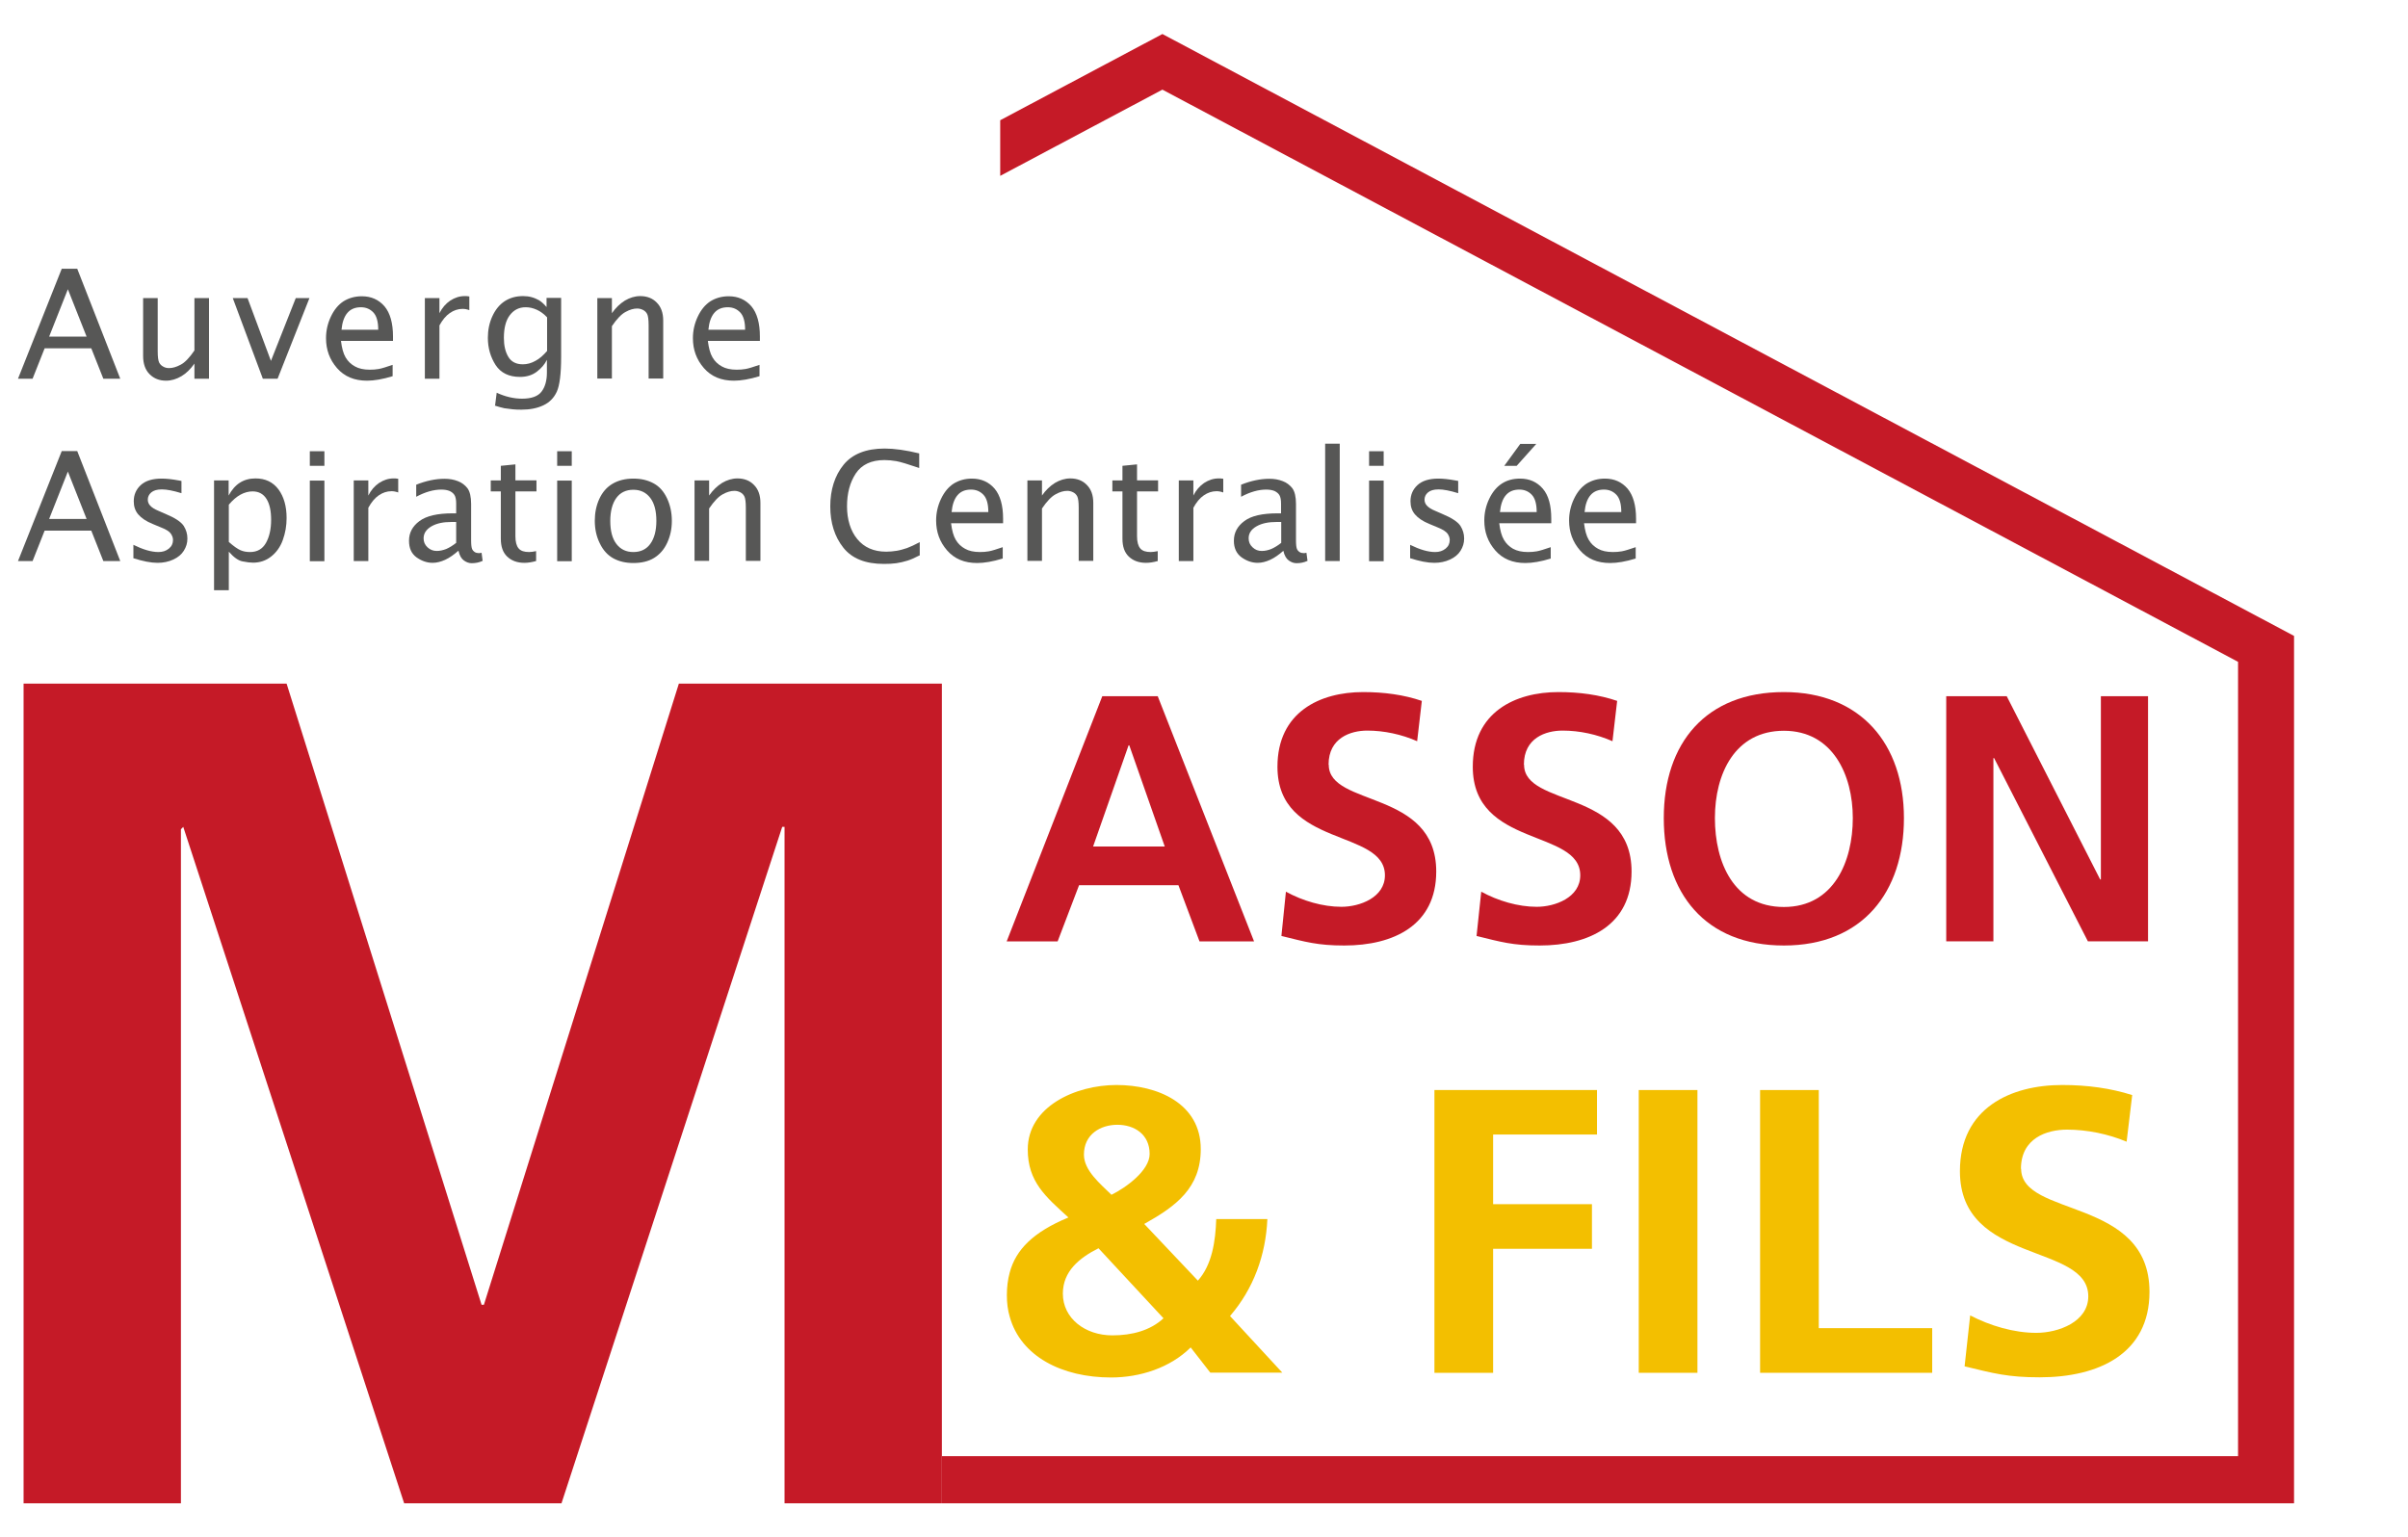 <?xml version="1.0" encoding="UTF-8"?>
<svg id="Calque_1" data-name="Calque 1" xmlns="http://www.w3.org/2000/svg" viewBox="0 0 133.76 85.41">
  <defs>
    <style>
      .cls-1 {
        fill: #f3bf00;
      }

      .cls-1, .cls-2, .cls-3 {
        stroke-width: 0px;
      }

      .cls-2 {
        fill: #575756;
      }

      .cls-3 {
        fill: #c51a27;
      }
    </style>
  </defs>
  <path class="cls-3" d="m64.57,1.89l-9.01,4.79v3.09l9.01-4.79,59.75,31.79v44.13H52.32v2.62h75.11v-48.19L64.57,1.89Z"/>
  <path class="cls-3" d="m1.31,37.98h14.61l10.83,34.51h.13l10.83-34.51h14.61v45.54h-8.74v-37.58h-.13l-12.26,37.58h-8.74l-12.27-37.58-.13.13v37.45H1.31v-45.54Z"/>
  <g>
    <path class="cls-3" d="m64.31,38.68h-3.08l-5.15,13.21-.16.41h2.83l1.19-3.12h5.52l1.17,3.12h3.03l-5.35-13.62Zm-3.59,8.35l1.97-5.62h.04l1.97,5.62h-3.98Z"/>
    <path class="cls-3" d="m73.8,42.48c0-1.48,1.22-1.89,2.15-1.89s1.91.21,2.77.59l.26-2.24c-1-.34-2.09-.49-3.26-.49-2.4,0-4.76,1.11-4.76,4.15,0,4.51,5.97,3.44,5.97,6.03,0,1.23-1.39,1.75-2.42,1.75s-2.15-.33-3.08-.84l-.25,2.46c1.34.33,2.01.53,3.49.53,2.75,0,5.11-1.13,5.11-4.11,0-4.57-5.97-3.57-5.97-5.93Z"/>
    <path class="cls-3" d="m84.65,42.48c0-1.48,1.21-1.89,2.15-1.89s1.91.21,2.77.59l.26-2.24c-1-.34-2.09-.49-3.26-.49-2.4,0-4.76,1.11-4.76,4.15,0,4.51,5.97,3.44,5.97,6.03,0,1.23-1.39,1.75-2.42,1.75s-2.15-.33-3.08-.84l-.26,2.46c1.34.33,2.01.53,3.5.53,2.75,0,5.11-1.13,5.11-4.11,0-4.57-5.97-3.57-5.97-5.93Z"/>
    <path class="cls-3" d="m99.09,38.45c-4.33,0-6.67,2.83-6.67,7s2.3,7.08,6.67,7.08,6.67-2.96,6.67-7.08-2.4-7-6.67-7Zm0,11.94c-2.79,0-3.83-2.48-3.83-4.94s1.11-4.85,3.83-4.85,3.83,2.46,3.83,4.85-1.04,4.94-3.83,4.94Z"/>
    <path class="cls-3" d="m116.7,38.68v10.18h-.04l-5.19-10.18h-3.36v13.62h2.62v-10.18h.04l5.21,10.18h3.34v-13.62h-2.62Z"/>
    <path class="cls-1" d="m68.33,73.11c1.3-1.51,1.98-3.37,2.07-5.38h-2.84c-.04,1.22-.23,2.54-1.02,3.42l-2.98-3.15c1.77-.99,3.14-2,3.14-4.16,0-2.54-2.4-3.56-4.68-3.56s-4.93,1.2-4.93,3.58c0,1.8,1,2.63,2.26,3.78-1.96.81-2.92,1.79-3.26,3.05-.11.4-.16.82-.16,1.27,0,.43.05.83.16,1.2.61,2.19,2.89,3.37,5.63,3.37,1.61,0,3.28-.54,4.42-1.67l1.09,1.4h4l-2.91-3.15Zm-6.26-10.62c.93,0,1.79.52,1.79,1.62,0,.92-1.31,1.87-2.12,2.27-.62-.61-1.53-1.35-1.53-2.23,0-1.14.93-1.66,1.86-1.66Zm-.28,11.7c-1.52,0-2.75-.95-2.75-2.32,0-1.24.91-1.98,1.98-2.52l3.61,3.89c-.73.68-1.75.95-2.84.95Z"/>
    <path class="cls-1" d="m88.71,63.04v-2.48h-9.03v15.71h3.26v-6.89h5.49v-2.48h-5.49v-3.87h5.78Z"/>
    <path class="cls-1" d="m91.03,60.56v15.71h3.26v-15.71h-3.26Z"/>
    <path class="cls-1" d="m101.03,73.79v-13.23h-3.26v15.71h9.56v-2.48h-6.31Z"/>
    <path class="cls-1" d="m112.26,64.94c0-1.71,1.44-2.18,2.56-2.18s2.28.24,3.31.67l.31-2.59c-1.19-.38-2.49-.56-3.89-.56-2.86,0-5.68,1.28-5.68,4.79,0,5.2,7.13,3.97,7.13,6.95,0,1.42-1.66,2.03-2.89,2.03s-2.56-.39-3.67-.97l-.31,2.83c1.61.39,2.4.61,4.17.61,3.28,0,6.1-1.31,6.1-4.75,0-5.27-7.13-4.12-7.13-6.84Z"/>
  </g>
  <g>
    <path class="cls-2" d="m1,31.17l2.43-6.11h.86l2.39,6.11h-.94l-.67-1.69h-2.59l-.67,1.69h-.8Zm1.73-2.34h2.08l-1.04-2.63-1.04,2.63Z"/>
    <path class="cls-2" d="m7.41,31.02v-.75c.53.26.99.4,1.39.4.23,0,.42-.06.58-.19s.23-.29.23-.48c0-.12-.04-.23-.12-.35s-.25-.23-.53-.34l-.48-.2c-.37-.15-.63-.33-.8-.53-.17-.2-.25-.44-.25-.73,0-.36.13-.66.39-.9.26-.24.65-.36,1.16-.36.25,0,.56.03.93.1l.17.03v.68c-.46-.14-.82-.21-1.09-.21s-.46.06-.59.17c-.13.11-.19.25-.19.4,0,.12.04.23.13.33.09.1.24.2.46.29l.39.17c.53.22.86.44,1.01.66.14.22.21.45.21.71s-.07.47-.2.68c-.13.21-.33.37-.59.49-.26.12-.55.18-.87.18-.37,0-.82-.09-1.35-.26Z"/>
    <path class="cls-2" d="m11.89,32.8v-6.11h.81v.84c.17-.31.37-.55.62-.71.25-.16.54-.24.87-.24.55,0,.97.2,1.28.61.3.41.45.94.45,1.59,0,.43-.07.83-.21,1.22-.14.39-.36.69-.65.92s-.63.34-1,.34c-.15,0-.34-.02-.58-.07-.24-.04-.5-.23-.77-.54v2.14h-.81Zm.81-2.7c.28.25.5.4.66.47s.34.1.53.1c.4,0,.69-.17.88-.5.19-.34.29-.76.29-1.29,0-.49-.08-.87-.25-1.15-.17-.28-.43-.43-.78-.43-.22,0-.45.06-.67.18-.22.12-.44.31-.65.56v2.07Z"/>
    <path class="cls-2" d="m17.21,25.88v-.81h.81v.81h-.81Zm0,5.3v-4.48h.81v4.48h-.81Z"/>
    <path class="cls-2" d="m19.65,31.17v-4.48h.81v.84c.15-.3.35-.53.6-.7.25-.16.51-.25.8-.25.08,0,.17,0,.26.02v.76c-.14-.05-.26-.07-.37-.07-.26,0-.49.08-.71.23-.22.15-.41.38-.58.69v2.96h-.81Z"/>
    <path class="cls-2" d="m25.46,30.6c-.25.22-.49.39-.73.5s-.47.17-.7.17c-.32,0-.62-.11-.9-.31-.28-.21-.41-.51-.41-.92,0-.44.19-.8.58-1.09s1-.43,1.85-.43h.19v-.54c0-.21-.03-.37-.09-.47-.06-.1-.15-.17-.27-.23-.12-.05-.28-.08-.46-.08-.43,0-.9.13-1.4.4v-.67c.55-.22,1.08-.33,1.57-.33.27,0,.51.04.74.13.22.08.4.22.54.4.13.18.2.47.2.87v2.03c0,.23.02.38.05.46s.09.14.15.18c.06.04.14.06.22.06.04,0,.09,0,.16-.02l.06.45c-.19.09-.39.13-.61.13-.15,0-.29-.05-.43-.15-.14-.1-.24-.27-.3-.53Zm-.12-.44v-1.16h-.27c-.44,0-.8.07-1.1.24-.29.17-.44.39-.44.67,0,.2.07.36.22.5.14.13.31.2.51.2.17,0,.35-.04.53-.11.18-.08.36-.19.55-.34Z"/>
    <path class="cls-2" d="m29.78,31.17c-.25.07-.47.1-.65.1-.4,0-.72-.12-.96-.35-.24-.23-.35-.56-.35-.99v-2.63h-.56v-.61h.56v-.81l.81-.08v.89h1.17v.61h-1.17v2.49c0,.31.06.54.18.68.12.14.31.2.58.2.11,0,.24-.02.39-.05v.56Z"/>
    <path class="cls-2" d="m30.95,25.88v-.81h.81v.81h-.81Zm0,5.3v-4.48h.81v4.48h-.81Z"/>
    <path class="cls-2" d="m35.18,31.28c-.43,0-.8-.09-1.11-.26s-.57-.45-.75-.83c-.19-.38-.28-.8-.28-1.26,0-.43.08-.84.25-1.21.17-.37.41-.65.73-.84s.71-.29,1.16-.29.8.09,1.12.26c.32.17.57.45.75.83s.27.8.27,1.26-.09.85-.26,1.22c-.17.37-.42.65-.73.84s-.7.28-1.15.28Zm0-.61c.41,0,.72-.15.94-.45.22-.3.34-.73.34-1.28s-.11-.98-.34-1.28-.54-.45-.94-.45-.72.15-.94.45-.34.73-.34,1.28.11.98.34,1.28.54.45.94.45Z"/>
    <path class="cls-2" d="m38.58,31.17v-4.48h.81v.84c.21-.3.45-.53.72-.7.27-.16.56-.25.85-.25.38,0,.69.12.92.36.24.24.36.57.36,1v3.22h-.81v-2.96c0-.31-.03-.52-.08-.62s-.13-.18-.23-.23-.21-.08-.32-.08c-.2,0-.42.06-.65.19-.23.12-.49.39-.76.79v2.91h-.81Z"/>
    <path class="cls-2" d="m51.07,30.86c-.25.13-.47.23-.67.29-.2.06-.4.11-.61.14s-.44.04-.69.04c-1.03,0-1.78-.3-2.26-.91s-.72-1.37-.72-2.29.25-1.71.74-2.31,1.26-.9,2.28-.9c.54,0,1.18.09,1.92.27v.81c-.62-.21-1.04-.34-1.27-.38-.23-.04-.45-.06-.66-.06-.73,0-1.26.25-1.59.74-.33.5-.49,1.11-.49,1.83s.19,1.36.57,1.82c.38.46.91.7,1.61.7.19,0,.39-.02.58-.05.19-.03.38-.09.57-.15.19-.07.43-.18.71-.33v.74Z"/>
    <path class="cls-2" d="m55.7,31.03c-.55.17-1.03.25-1.42.25-.71,0-1.26-.23-1.67-.7s-.61-1.02-.61-1.66c0-.42.09-.82.27-1.2.18-.38.41-.66.7-.85.29-.18.63-.28,1.02-.28.52,0,.94.19,1.26.56.31.37.47.93.47,1.67v.25h-2.89c.05.4.13.7.26.92.13.22.3.38.52.5.21.12.49.18.82.18.17,0,.34-.01.5-.04.17-.03.42-.11.77-.23v.64Zm-2.83-2.58h2.03c0-.45-.09-.77-.27-.96-.18-.19-.41-.29-.69-.29-.32,0-.57.1-.75.31-.18.21-.29.52-.33.94Z"/>
    <path class="cls-2" d="m57.07,31.17v-4.48h.81v.84c.21-.3.45-.53.72-.7.27-.16.56-.25.85-.25.38,0,.69.12.92.36.24.24.36.57.36,1v3.22h-.81v-2.96c0-.31-.03-.52-.08-.62s-.13-.18-.23-.23-.21-.08-.32-.08c-.2,0-.42.06-.65.19-.23.12-.49.39-.76.79v2.91h-.81Z"/>
    <path class="cls-2" d="m64.31,31.17c-.25.07-.47.1-.65.1-.4,0-.72-.12-.96-.35-.24-.23-.35-.56-.35-.99v-2.63h-.56v-.61h.56v-.81l.81-.08v.89h1.17v.61h-1.17v2.49c0,.31.06.54.18.68.12.14.31.2.58.2.11,0,.24-.02.39-.05v.56Z"/>
    <path class="cls-2" d="m65.48,31.17v-4.48h.81v.84c.15-.3.35-.53.6-.7.25-.16.51-.25.8-.25.08,0,.17,0,.26.02v.76c-.14-.05-.26-.07-.37-.07-.26,0-.49.08-.71.23-.22.15-.41.38-.58.69v2.96h-.81Z"/>
    <path class="cls-2" d="m71.29,30.6c-.25.22-.49.39-.73.5s-.47.17-.7.17c-.32,0-.62-.11-.9-.31-.28-.21-.42-.51-.42-.92,0-.44.19-.8.58-1.09.38-.29,1-.43,1.85-.43h.19v-.54c0-.21-.03-.37-.09-.47-.06-.1-.15-.17-.27-.23-.12-.05-.28-.08-.46-.08-.43,0-.9.13-1.4.4v-.67c.55-.22,1.08-.33,1.57-.33.27,0,.51.04.74.13.22.08.4.22.54.4.13.18.2.47.2.87v2.03c0,.23.02.38.05.46.03.08.09.14.15.18.06.04.14.06.22.06.04,0,.09,0,.16-.02l.06.45c-.19.09-.39.13-.61.13-.15,0-.29-.05-.43-.15-.14-.1-.24-.27-.3-.53Zm-.12-.44v-1.16h-.27c-.43,0-.8.07-1.1.24s-.44.39-.44.67c0,.2.07.36.22.5s.31.2.51.2c.18,0,.35-.04.53-.11.18-.08.36-.19.55-.34Z"/>
    <path class="cls-2" d="m73.61,31.17v-6.52h.81v6.52h-.81Z"/>
    <path class="cls-2" d="m76.05,25.88v-.81h.81v.81h-.81Zm0,5.3v-4.48h.81v4.48h-.81Z"/>
    <path class="cls-2" d="m78.33,31.02v-.75c.53.26.99.4,1.39.4.23,0,.42-.06.58-.19.16-.13.23-.29.23-.48,0-.12-.04-.23-.12-.35-.08-.11-.26-.23-.53-.34l-.48-.2c-.37-.15-.63-.33-.8-.53-.17-.2-.25-.44-.25-.73,0-.36.13-.66.39-.9.26-.24.65-.36,1.16-.36.25,0,.56.03.93.1l.17.03v.68c-.46-.14-.82-.21-1.09-.21s-.46.06-.59.17-.19.25-.19.4c0,.12.04.23.13.33.09.1.24.2.46.29l.39.17c.53.22.86.44,1.01.66.14.22.21.45.21.71s-.07.47-.2.68c-.13.21-.33.37-.59.49-.26.12-.55.18-.87.18-.37,0-.82-.09-1.35-.26Z"/>
    <path class="cls-2" d="m86.15,31.03c-.55.17-1.03.25-1.42.25-.71,0-1.26-.23-1.67-.7s-.61-1.02-.61-1.66c0-.42.09-.82.27-1.2.18-.38.41-.66.7-.85s.63-.28,1.02-.28c.52,0,.94.19,1.26.56s.47.93.47,1.67v.25h-2.89c.05.4.13.7.26.92.13.22.3.38.51.5.22.12.49.18.82.18.17,0,.34-.01.5-.04.17-.03.42-.11.77-.23v.64Zm-2.83-2.58h2.04c0-.45-.09-.77-.27-.96-.18-.19-.41-.29-.69-.29-.32,0-.57.1-.75.31-.18.21-.29.52-.33.94Zm.24-2.57l.89-1.22h.89l-1.09,1.22h-.7Z"/>
    <path class="cls-2" d="m90.86,31.03c-.55.17-1.03.25-1.42.25-.71,0-1.26-.23-1.67-.7s-.61-1.02-.61-1.66c0-.42.09-.82.27-1.2s.41-.66.7-.85c.29-.18.63-.28,1.02-.28.52,0,.94.19,1.26.56.31.37.47.93.47,1.67v.25h-2.89c.05.4.13.7.26.92.13.22.3.38.52.5.21.12.49.18.82.18.17,0,.34-.01.5-.04.17-.03.42-.11.77-.23v.64Zm-2.83-2.58h2.03c0-.45-.09-.77-.27-.96-.18-.19-.41-.29-.69-.29-.32,0-.57.1-.75.31-.18.21-.29.52-.33.94Z"/>
  </g>
  <g>
    <path class="cls-2" d="m1,21.04l2.43-6.11h.86l2.39,6.11h-.94l-.67-1.69h-2.59l-.67,1.69h-.8Zm1.73-2.34h2.08l-1.04-2.63-1.04,2.63Z"/>
    <path class="cls-2" d="m10.8,21.04v-.84c-.21.3-.45.54-.72.7-.27.16-.56.25-.85.25-.38,0-.68-.12-.92-.36-.24-.24-.36-.58-.36-1.01v-3.22h.81v2.96c0,.31.03.52.08.62.05.1.13.18.23.23.1.06.21.08.32.08.2,0,.41-.06.65-.19.23-.12.49-.39.76-.79v-2.91h.81v4.48h-.81Z"/>
    <path class="cls-2" d="m14.6,21.04l-1.67-4.48h.82l1.3,3.49,1.38-3.49h.76l-1.77,4.48h-.81Z"/>
    <path class="cls-2" d="m21.81,20.9c-.55.17-1.03.25-1.42.25-.71,0-1.26-.23-1.67-.7s-.61-1.02-.61-1.66c0-.42.09-.82.27-1.2.18-.38.41-.66.7-.85.29-.18.63-.28,1.02-.28.52,0,.94.19,1.26.56.31.37.47.93.47,1.67v.25h-2.89c.05.4.13.7.26.92.13.22.3.38.52.5.21.12.49.18.82.18.17,0,.34-.01.5-.04.17-.03.42-.11.77-.23v.64Zm-2.83-2.58h2.03c0-.45-.09-.77-.27-.96-.18-.19-.41-.29-.69-.29-.32,0-.57.1-.75.31-.18.21-.29.52-.33.94Z"/>
    <path class="cls-2" d="m23.6,21.04v-4.48h.81v.84c.15-.3.35-.53.6-.7.25-.16.51-.25.8-.25.08,0,.17,0,.26.02v.76c-.14-.05-.26-.07-.37-.07-.26,0-.49.08-.71.23-.22.15-.41.38-.58.69v2.96h-.81Z"/>
    <path class="cls-2" d="m27.5,22.53l.09-.71c.48.22.95.33,1.41.33.52,0,.88-.13,1.08-.39.2-.26.3-.62.3-1.06v-.71c-.12.25-.31.47-.56.66-.25.19-.56.29-.93.29-.62,0-1.07-.22-1.36-.66-.28-.44-.43-.94-.43-1.51,0-.43.08-.83.25-1.2.17-.37.4-.65.69-.84.3-.19.63-.28,1.02-.28.17,0,.33.02.47.06.15.04.28.1.41.17.13.08.27.2.42.38v-.51h.81v3.26c0,.95-.08,1.6-.24,1.95-.16.35-.41.6-.75.76-.34.16-.74.24-1.21.24-.15,0-.32,0-.49-.02-.18-.02-.33-.04-.47-.06-.14-.03-.32-.08-.54-.15Zm2.89-3.04v-1.86c-.18-.19-.37-.33-.57-.42s-.4-.14-.62-.14c-.37,0-.66.15-.88.44-.22.29-.33.71-.33,1.26,0,.43.08.78.25,1.06.16.27.43.41.8.41.24,0,.47-.06.7-.19.23-.12.44-.31.65-.55Z"/>
    <path class="cls-2" d="m33.18,21.04v-4.48h.81v.84c.21-.3.45-.53.72-.7.27-.16.56-.25.85-.25.38,0,.69.12.92.36.24.24.36.57.36,1v3.22h-.81v-2.96c0-.31-.03-.52-.08-.62s-.13-.18-.23-.23-.21-.08-.32-.08c-.2,0-.42.06-.65.19-.23.12-.49.39-.76.79v2.91h-.81Z"/>
    <path class="cls-2" d="m42.19,20.9c-.55.17-1.03.25-1.42.25-.71,0-1.26-.23-1.67-.7s-.61-1.02-.61-1.66c0-.42.09-.82.27-1.2.18-.38.41-.66.7-.85.29-.18.63-.28,1.02-.28.52,0,.94.19,1.26.56.31.37.47.93.47,1.67v.25h-2.89c.05.4.13.7.26.92.13.22.3.38.52.5.21.12.49.18.82.18.17,0,.34-.01.5-.04.17-.03.42-.11.77-.23v.64Zm-2.83-2.58h2.03c0-.45-.09-.77-.27-.96-.18-.19-.41-.29-.69-.29-.32,0-.57.1-.75.31-.18.21-.29.52-.33.94Z"/>
  </g>
</svg>